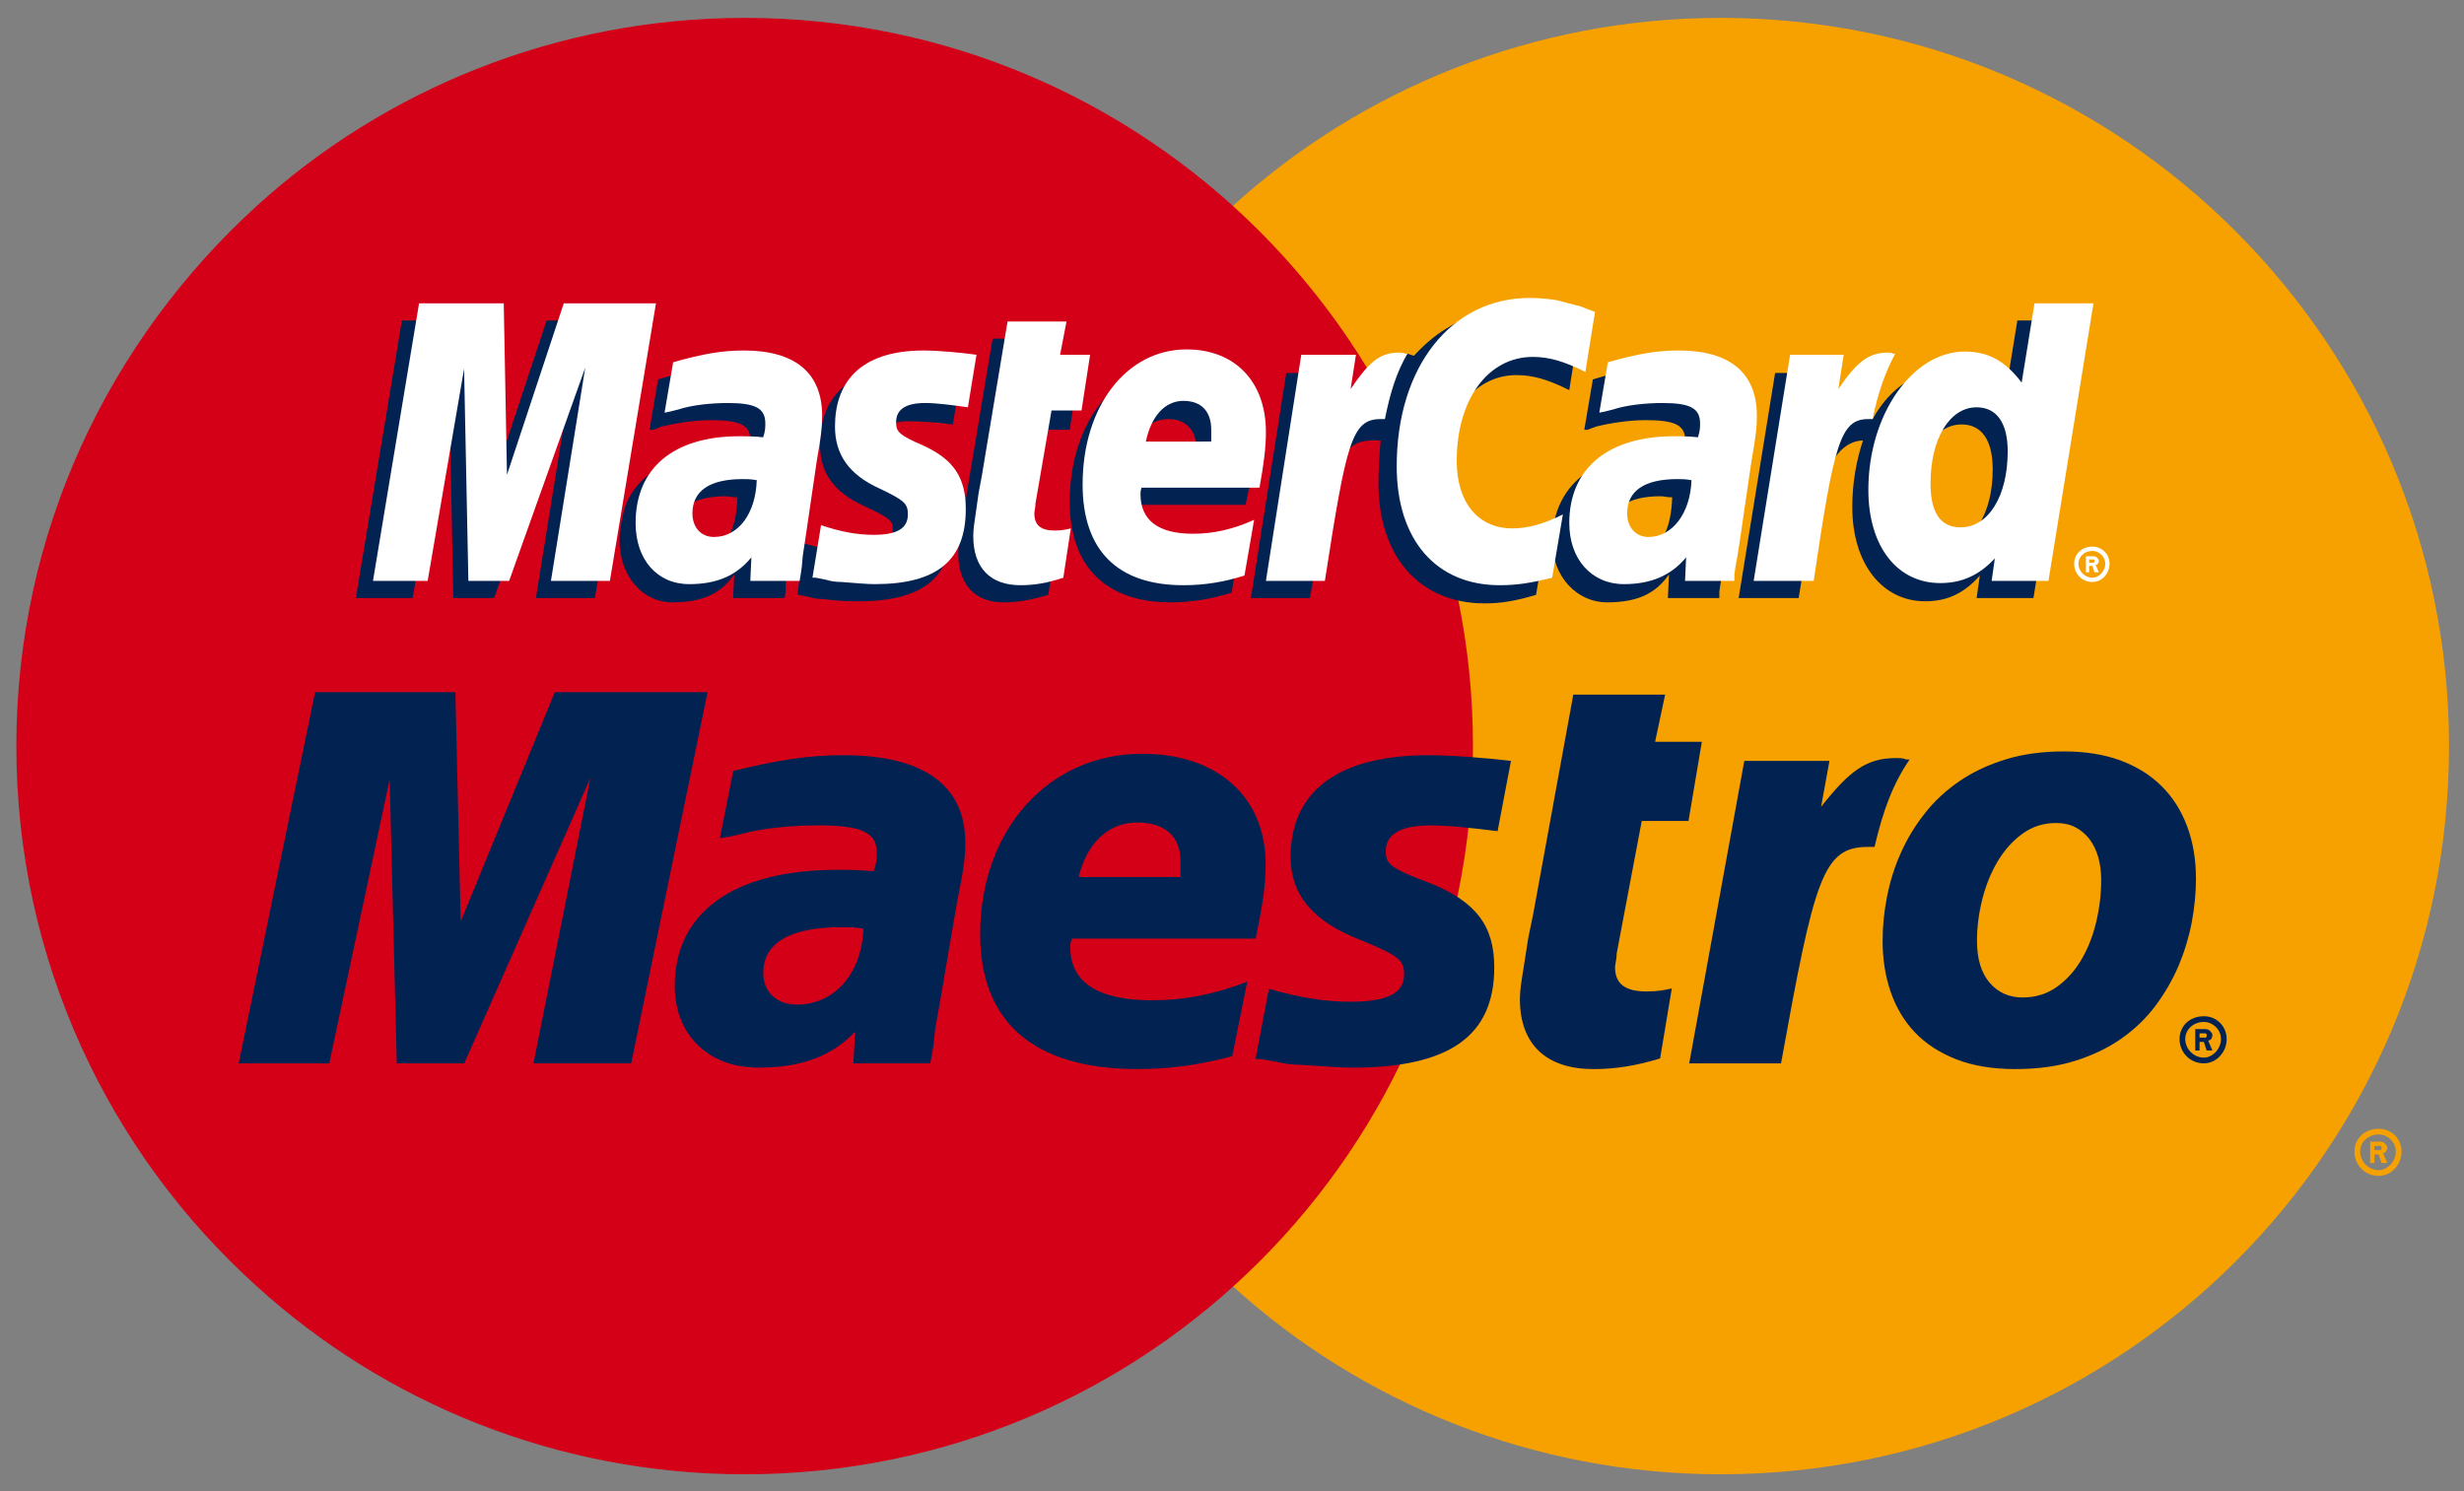 <?xml version="1.0" encoding="UTF-8" standalone="no"?>
<svg
   xmlns:dc="http://purl.org/dc/elements/1.1/"
   xmlns:cc="http://creativecommons.org/ns#"
   xmlns:rdf="http://www.w3.org/1999/02/22-rdf-syntax-ns#"
   xmlns:svg="http://www.w3.org/2000/svg"
   xmlns="http://www.w3.org/2000/svg"
   xmlns:sodipodi="http://sodipodi.sourceforge.net/DTD/sodipodi-0.dtd"
   xmlns:inkscape="http://www.inkscape.org/namespaces/inkscape"
   version="1.1"
   width="152"
   height="92"
   id="svg66"
   viewBox="0 0 152 92"
   sodipodi:docname="mastercard_maestro.svg"
   inkscape:version="0.92.3 (2405546, 2018-03-11)">
  <rect x="0" y="0" width="152" height="92" fill="#808080" stroke="none"/>
  <defs
     id="defs70" />
  <sodipodi:namedview
     pagecolor="#ffffff"
     bordercolor="#666666"
     borderopacity="1"
     objecttolerance="10"
     gridtolerance="10"
     guidetolerance="10"
     inkscape:pageopacity="0"
     inkscape:pageshadow="2"
     inkscape:window-width="1366"
     inkscape:window-height="705"
     id="namedview68"
     showgrid="false"
     inkscape:zoom="3.6669373"
     inkscape:cx="111.67976"
     inkscape:cy="41.671022"
     inkscape:window-x="-8"
     inkscape:window-y="-8"
     inkscape:window-maximized="1"
     inkscape:current-layer="svg66" />
  <g
     id="Layer1000"
     transform="matrix(0.828,0,0,0.828,-17.841,-24.293)">
    <path
       d="m 113.359,125.15 c 9.576,8.724 22.449,14.044 36.387,14.044 30.003,0 54.261,-24.258 54.261,-54.261 0,-29.897 -24.258,-54.261 -54.261,-54.261 -13.938,0 -26.811,5.32 -36.387,14.044 -10.959,10.001 -17.874,24.258 -17.874,40.217 0,15.959 6.915,30.322 17.874,40.217 z"
       style="fill:#f7a100;fill-rule:evenodd"
       id="path4"
       inkscape:connector-curvature="0" />
    <path
       d="m 40.639,125.15 c 9.576,8.724 22.449,14.044 36.387,14.044 30.003,0 54.261,-24.258 54.261,-54.261 0,-29.897 -24.258,-54.261 -54.261,-54.261 -13.938,0 -26.811,5.32 -36.387,14.044 -10.959,10.001 -17.874,24.258 -17.874,40.217 0,15.959 6.915,30.322 17.874,40.217 z"
       style="fill:#d40018;fill-rule:evenodd"
       id="path6"
       inkscape:connector-curvature="0" />
    <path
       d="m 196.958,115.149 c 0,-0.957 0.745,-1.702 1.809,-1.702 0.958,0 1.702,0.745 1.702,1.702 3e-4,0.958 -0.745,1.809 -1.702,1.809 -1.064,0 -1.809,-0.851 -1.809,-1.809 z m 1.809,1.383 c 0.638,0 1.276,-0.638 1.276,-1.383 0,-0.745 -0.638,-1.277 -1.277,-1.277 -0.745,0 -1.383,0.532 -1.383,1.277 3e-4,0.745 0.638,1.383 1.383,1.383 z m -0.319,-0.532 h -0.319 v -1.596 h 0.639 c 0.106,0 0.319,3e-4 0.425,0.106 0.107,0.106 0.212,0.213 0.212,0.319 3e-4,0.213 -0.106,0.425 -0.319,0.425 l 0.319,0.744 h -0.426 l -0.213,-0.638 h -0.319 z m 0,-0.957 h 0.213 c 0.107,0 0.213,0 0.213,0 0.107,0 0.107,-0.107 0.107,-0.213 0,0 0,-0.106 -0.107,-0.106 0,0 -0.106,0 -0.213,0 h -0.213 z"
       style="fill:#f7a100;fill-rule:evenodd"
       id="path8"
       inkscape:connector-curvature="0" />
    <path
       d="m 176.078,71.348 c 0,-0.719 0.559,-1.278 1.358,-1.278 0.719,0 1.278,0.559 1.278,1.278 2e-4,0.719 -0.559,1.357 -1.278,1.357 -0.799,-2e-4 -1.358,-0.639 -1.358,-1.357 z m 1.358,1.038 c 0.479,0 0.958,-0.479 0.958,-1.038 0,-0.559 -0.479,-0.958 -0.958,-0.958 -0.559,-3e-4 -1.038,0.399 -1.038,0.958 2e-4,0.559 0.479,1.038 1.038,1.038 z m -0.24,-0.4 h -0.24 v -1.198 h 0.479 c 0.08,0 0.239,3e-4 0.319,0.08 0.08,0.08 0.16,0.16 0.16,0.24 3e-4,0.16 -0.08,0.319 -0.239,0.319 l 0.24,0.559 h -0.32 l -0.16,-0.479 h -0.24 z m 0,-0.719 h 0.16 c 0.08,0 0.16,2e-4 0.16,2e-4 0.08,-2e-4 0.08,-0.08 0.08,-0.16 0,0 0,-0.08 -0.08,-0.08 0,-3e-4 -0.08,0 -0.16,0 l -0.16,-3e-4 z"
       style="fill:#ffffff;fill-rule:evenodd"
       id="path10"
       inkscape:connector-curvature="0" />
    <path
       d="m 99.649,73.664 c -1.358,0.399 -2.316,0.559 -3.354,0.559 -2.076,-2e-4 -3.354,-1.278 -3.354,-3.674 0,-0.479 0.08,-0.959 0.16,-1.518 l 0.239,-1.597 0.24,-1.358 1.917,-11.5 h 4.233 l -0.479,2.556 h 2.636 l -0.639,4.233 h -2.635 l -1.198,6.868 c 0,0.239 -0.08,0.479 -0.08,0.639 0,0.879 0.479,1.278 1.517,1.278 0.559,0 0.878,-0.08 1.358,-0.16 z"
       style="fill:#022351;fill-rule:evenodd"
       id="path12"
       inkscape:connector-curvature="0" />
    <path
       d="m 113.306,73.504 c -1.518,0.479 -3.035,0.719 -4.552,0.719 -4.712,-2e-4 -7.507,-2.556 -7.507,-7.507 0,-5.75 3.274,-10.063 7.747,-10.063 3.594,-2e-4 5.91,2.396 5.91,6.15 0,1.198 -0.16,2.396 -0.559,4.153 h -8.785 c 0,0.239 0,0.32 0,0.479 0,1.996 1.278,2.955 3.833,2.955 1.597,-3e-4 3.035,-0.32 4.632,-1.038 z m -2.636,-9.983 c 0,-0.319 0,-0.639 0,-0.798 0,-1.358 -0.799,-2.156 -2.076,-2.156 -1.438,0 -2.396,1.038 -2.795,2.955 z"
       style="fill:#022351;fill-rule:evenodd"
       id="path14"
       inkscape:connector-curvature="0" />
    <path
       d="M 65.867,73.903 H 61.474 L 64.03,58.011 58.359,73.903 H 55.325 L 55.005,58.09 52.29,73.903 H 48.057 L 51.491,53.218 h 6.309 L 58.04,65.997 62.273,53.218 h 7.028 z"
       style="fill:#022351;fill-rule:evenodd"
       id="path16"
       inkscape:connector-curvature="0" />
    <path
       d="m 76.488,66.396 c -0.479,0 -0.559,-0.08 -0.878,-0.08 -2.476,0 -3.753,0.959 -3.753,2.556 0,1.118 0.639,1.757 1.597,1.757 2.156,-2e-4 2.955,-1.757 3.035,-4.233 z m 3.514,7.507 h -3.833 l 0.08,-1.757 c -0.959,1.358 -2.236,2.077 -4.632,2.077 -2.156,-2e-4 -3.913,-1.917 -3.913,-4.632 0,-0.799 0.16,-1.517 0.319,-2.156 0.719,-2.636 3.354,-4.233 7.348,-4.312 0.479,-3e-4 1.278,0 1.917,0.08 0.16,-0.559 0.16,-0.798 0.16,-1.118 0,-1.118 -0.878,-1.438 -2.955,-1.438 -1.278,-2e-4 -2.635,0.239 -3.674,0.479 l -0.559,0.239 h -0.32 l 0.639,-3.754 c 2.076,-0.639 3.514,-0.878 5.111,-0.878 3.833,0 5.83,1.677 5.83,4.952 0,0.798 0.08,1.438 -0.24,3.274 l -0.878,5.99 -0.16,1.038 -0.16,0.878 v 0.559 z"
       style="fill:#022351;fill-rule:evenodd"
       id="path18"
       inkscape:connector-curvature="0" />
    <path
       d="m 134.549,57.291 c 1.198,0 2.316,0.32 3.913,1.118 l 0.719,-4.552 c -0.399,-0.16 -0.479,-0.16 -1.038,-0.4 l -1.837,-0.4 c -0.559,-0.16 -1.198,-0.239 -1.997,-0.239 -2.156,0 -3.434,0 -4.792,0.878 -0.719,0.399 -1.597,1.038 -2.635,2.156 l -0.479,-0.16 -4.552,3.194 0.239,-1.757 h -4.712 l -2.635,16.771 h 4.393 l 1.597,-9.025 c 0,0 0.639,-1.278 0.958,-1.677 0.799,-1.038 1.517,-1.038 2.396,-1.038 0.16,0 0.32,0 0.32,0 -0.08,0.958 -0.16,2.077 -0.16,3.195 2e-4,5.51 3.115,8.945 7.907,8.945 1.198,0 2.236,-0.16 3.833,-0.639 l 0.799,-4.712 c -1.438,0.719 -2.635,1.038 -3.754,1.038 -2.555,-3e-4 -4.073,-1.837 -4.073,-5.031 2e-4,-4.472 2.236,-7.667 5.59,-7.667 z"
       style="fill:#022351;fill-rule:evenodd"
       id="path20"
       inkscape:connector-curvature="0" />
    <path
       d="m 171.846,53.218 -0.959,5.91 c -1.038,-1.597 -2.316,-2.316 -3.993,-2.316 -2.316,-3e-4 -4.473,1.278 -5.83,3.754 v 0 l -2.795,-1.677 0.24,-1.757 h -4.712 l -2.715,16.771 h 4.472 l 1.438,-9.025 c 0,0 1.118,-1.278 1.437,-1.677 0.639,-0.798 1.358,-1.038 1.917,-1.038 -0.479,1.438 -0.799,3.115 -0.799,4.952 0,4.233 2.236,7.028 5.431,7.028 1.598,0 2.875,-0.559 4.073,-1.917 l -0.24,1.677 h 4.233 l 3.354,-20.685 z m -5.351,16.692 c -1.518,0 -2.236,-1.038 -2.236,-3.274 2e-4,-3.275 1.358,-5.67 3.434,-5.67 1.518,0 2.316,1.198 2.316,3.354 0,3.274 -1.438,5.59 -3.514,5.59 z"
       style="fill:#022351;fill-rule:evenodd"
       id="path22"
       inkscape:connector-curvature="0" />
    <path
       d="m 146.13,66.396 c -0.479,0 -0.559,-0.08 -0.879,-0.08 -2.476,0 -3.754,0.959 -3.754,2.556 2e-4,1.118 0.639,1.757 1.597,1.757 2.157,-2e-4 2.955,-1.757 3.035,-4.233 z m 3.514,7.507 h -3.834 l 0.08,-1.757 c -0.959,1.358 -2.236,2.077 -4.632,2.077 -2.156,-2e-4 -4.073,-1.837 -4.073,-4.632 0.08,-3.993 3.035,-6.469 7.827,-6.469 0.479,-3e-4 1.278,0 1.917,0.08 0.16,-0.559 0.16,-0.798 0.16,-1.118 0,-1.118 -0.879,-1.438 -2.955,-1.438 -1.278,-2e-4 -2.715,0.239 -3.674,0.479 l -0.639,0.239 h -0.24 l 0.639,-3.754 c 2.076,-0.639 3.514,-0.878 5.111,-0.878 3.833,0 5.83,1.677 5.83,4.952 3e-4,0.798 0.08,1.438 -0.239,3.274 l -0.878,5.99 -0.16,1.038 -0.16,0.878 -0.08,0.559 z"
       style="fill:#022351;fill-rule:evenodd"
       id="path24"
       inkscape:connector-curvature="0" />
    <path
       d="m 89.187,60.726 c 0.878,0 2.076,0.08 3.354,0.24 l 0.639,-3.914 c -1.278,-0.16 -2.955,-0.319 -3.993,-0.319 -4.872,0 -6.549,2.636 -6.549,5.75 0,1.997 0.958,3.514 3.274,4.552 1.837,0.878 2.156,1.038 2.156,1.757 0,1.038 -0.958,1.677 -2.715,1.677 -1.278,-2e-4 -2.476,-0.239 -3.913,-0.639 l -0.479,3.833 h 0.08 l 0.799,0.16 c 0.239,0.08 0.639,0.16 1.118,0.16 1.118,0.16 1.997,0.16 2.556,0.16 4.872,0 6.948,-1.837 6.948,-5.59 0,-2.316 -1.118,-3.674 -3.354,-4.632 -1.837,-0.878 -2.077,-0.958 -2.077,-1.757 0,-0.798 0.799,-1.438 2.156,-1.438 z"
       style="fill:#022351;fill-rule:evenodd"
       id="path26"
       inkscape:connector-curvature="0" />
    <path
       d="m 140.38,52.58 -0.719,4.472 c -1.598,-0.798 -2.716,-1.118 -3.914,-1.118 -3.354,0 -5.67,3.195 -5.67,7.747 2e-4,3.115 1.597,5.031 4.153,5.031 1.118,0 2.316,-0.319 3.754,-1.038 l -0.798,4.712 c -1.598,0.399 -2.636,0.559 -3.913,0.559 -4.712,-2e-4 -7.667,-3.354 -7.667,-8.865 0,-7.428 4.073,-12.539 9.903,-12.539 0.799,0 1.438,0.08 1.997,0.16 l 1.837,0.479 c 0.559,0.24 0.639,0.24 1.038,0.4 z"
       style="fill:#ffffff;fill-rule:evenodd"
       id="path28"
       inkscape:connector-curvature="0" />
    <path
       d="m 126.244,55.694 c -0.16,-0.08 -0.32,-0.08 -0.479,-0.08 -1.438,-2e-4 -2.236,0.719 -3.594,2.715 l 0.399,-2.556 h -4.073 l -2.635,16.852 h 4.392 c 1.597,-10.303 1.996,-12.059 4.153,-12.059 0.08,0 0.08,0 0.32,0 0.399,-1.997 0.878,-3.514 1.677,-4.872 z"
       style="fill:#ffffff;fill-rule:evenodd"
       id="path30"
       inkscape:connector-curvature="0" />
    <path
       d="m 100.767,72.386 c -1.198,0.399 -2.156,0.559 -3.195,0.559 -2.236,-2e-4 -3.514,-1.278 -3.514,-3.674 0,-0.479 0.08,-0.959 0.16,-1.518 l 0.239,-1.677 0.239,-1.278 1.917,-11.5 h 4.393 l -0.479,2.476 h 2.236 l -0.639,4.153 h -2.236 l -1.198,6.948 c 0,0.32 -0.08,0.559 -0.08,0.719 0,0.878 0.479,1.278 1.517,1.278 0.559,0 0.878,-0.08 1.198,-0.16 z"
       style="fill:#ffffff;fill-rule:evenodd"
       id="path32"
       inkscape:connector-curvature="0" />
    <path
       d="m 83.756,61.125 c 0,2.076 1.038,3.594 3.354,4.632 1.837,0.878 2.076,1.118 2.076,1.917 0,1.038 -0.799,1.517 -2.556,1.517 -1.278,-2e-4 -2.476,-0.239 -3.913,-0.719 l -0.639,3.913 h 0.24 l 0.799,0.16 c 0.24,0.08 0.639,0.16 1.118,0.16 1.038,0.08 1.917,0.16 2.476,0.16 4.632,0 6.789,-1.757 6.789,-5.59 0,-2.316 -0.878,-3.674 -3.115,-4.712 -1.837,-0.799 -2.077,-1.038 -2.077,-1.757 0,-0.958 0.719,-1.438 2.156,-1.438 0.878,-2e-4 2.076,0.16 3.195,0.32 l 0.639,-3.914 c -1.118,-0.16 -2.875,-0.319 -3.913,-0.319 -4.952,0 -6.629,2.556 -6.629,5.67 z"
       style="fill:#ffffff;fill-rule:evenodd"
       id="path34"
       inkscape:connector-curvature="0" />
    <path
       d="m 174.162,72.626 h -4.232 l 0.239,-1.677 c -1.198,1.278 -2.476,1.837 -4.073,1.837 -3.194,0 -5.351,-2.715 -5.351,-6.948 3e-4,-5.591 3.274,-10.303 7.188,-10.303 1.757,0 3.035,0.719 4.233,2.316 l 0.958,-5.91 h 4.392 z m -6.549,-3.993 c 2.076,0 3.514,-2.316 3.514,-5.67 0,-2.077 -0.799,-3.274 -2.316,-3.274 -1.996,0 -3.434,2.316 -3.434,5.67 3e-4,2.156 0.719,3.274 2.237,3.274 z"
       style="fill:#ffffff;fill-rule:evenodd"
       id="path36"
       inkscape:connector-curvature="0" />
    <path
       d="m 114.264,72.226 c -1.517,0.479 -2.955,0.719 -4.552,0.719 -4.952,-2e-4 -7.507,-2.636 -7.507,-7.507 0,-5.83 3.274,-10.063 7.747,-10.063 3.594,-2e-4 5.91,2.396 5.91,6.149 3e-4,1.198 -0.16,2.396 -0.479,4.153 h -8.785 c -0.08,0.239 -0.08,0.319 -0.08,0.479 0,1.917 1.278,2.955 3.913,2.955 1.517,0 2.955,-0.32 4.552,-1.038 z m -2.476,-9.983 c 0,-0.319 0,-0.639 0,-0.878 0,-1.358 -0.719,-2.156 -2.076,-2.156 -1.358,0 -2.396,1.118 -2.795,3.035 z"
       style="fill:#ffffff;fill-rule:evenodd"
       id="path38"
       inkscape:connector-curvature="0" />
    <path
       d="m 66.985,72.626 h -4.392 l 2.556,-15.893 -5.671,15.893 H 56.443 L 56.123,56.812 53.408,72.626 H 49.335 L 52.769,51.941 h 6.309 l 0.24,12.778 4.233,-12.778 h 6.868 z"
       style="fill:#ffffff;fill-rule:evenodd"
       id="path40"
       inkscape:connector-curvature="0" />
    <path
       d="m 77.926,65.118 c -0.479,-0.08 -0.719,-0.08 -1.038,-0.08 -2.476,-3e-4 -3.753,0.878 -3.753,2.556 0,1.038 0.639,1.757 1.597,1.757 1.837,-3e-4 3.115,-1.757 3.195,-4.233 z m 3.195,7.507 h -3.674 l 0.08,-1.757 c -1.118,1.358 -2.556,1.997 -4.632,1.997 -2.396,0 -3.993,-1.837 -3.993,-4.552 0,-4.073 2.795,-6.469 7.747,-6.469 0.479,-3e-4 1.118,0 1.757,0.08 0.16,-0.479 0.16,-0.719 0.16,-1.038 0,-1.118 -0.719,-1.517 -2.795,-1.517 -1.278,-2e-4 -2.715,0.16 -3.674,0.479 l -0.639,0.16 -0.399,0.08 0.639,-3.754 c 2.236,-0.639 3.674,-0.878 5.271,-0.878 3.833,0 5.83,1.677 5.83,4.872 0,0.878 -0.08,1.518 -0.399,3.354 l -0.879,5.99 -0.16,1.038 -0.08,0.878 -0.08,0.559 z"
       style="fill:#ffffff;fill-rule:evenodd"
       id="path42"
       inkscape:connector-curvature="0" />
    <path
       d="m 147.567,65.118 c -0.479,-0.08 -0.719,-0.08 -1.038,-0.08 -2.476,-3e-4 -3.754,0.878 -3.754,2.556 2e-4,1.038 0.639,1.757 1.597,1.757 1.757,-3e-4 3.115,-1.757 3.195,-4.233 z m 3.195,7.507 h -3.674 l 0.08,-1.757 c -1.118,1.358 -2.636,1.997 -4.632,1.997 -2.396,0 -4.073,-1.837 -4.073,-4.552 0,-4.073 2.875,-6.469 7.827,-6.469 0.479,-3e-4 1.118,0 1.757,0.08 0.16,-0.479 0.16,-0.719 0.16,-1.038 3e-4,-1.118 -0.719,-1.517 -2.795,-1.517 -1.278,-2e-4 -2.715,0.16 -3.674,0.479 l -0.639,0.16 -0.399,0.08 0.639,-3.754 c 2.236,-0.639 3.674,-0.878 5.271,-0.878 3.833,0 5.83,1.677 5.83,4.872 0,0.878 -0.08,1.518 -0.399,3.354 l -0.878,5.99 -0.16,1.038 -0.16,0.878 -0.08,0.559 z"
       style="fill:#ffffff;fill-rule:evenodd"
       id="path44"
       inkscape:connector-curvature="0" />
    <path
       d="m 162.582,55.694 c -0.08,-0.08 -0.24,-0.08 -0.4,-0.08 -1.437,-2e-4 -2.316,0.719 -3.674,2.715 l 0.4,-2.556 h -3.993 l -2.715,16.852 h 4.472 c 1.517,-10.303 1.997,-12.059 4.073,-12.059 0.16,0 0.16,0 0.32,0 0.399,-1.997 0.958,-3.514 1.677,-4.872 z"
       style="fill:#ffffff;fill-rule:evenodd"
       id="path46"
       inkscape:connector-curvature="0" />
    <g
       id="Layer1001">
      <path
         d="m 185.153,94.826 c 0,1.046 -0.106,2.122 -0.31,3.22 -0.211,1.106 -0.536,2.182 -0.974,3.227 -0.446,1.054 -1.02,2.047 -1.715,2.987 -0.702,0.941 -1.555,1.76 -2.545,2.46 -0.997,0.7 -2.153,1.256 -3.452,1.663 -1.306,0.413 -2.795,0.617 -4.463,0.617 -1.677,0 -3.142,-0.241 -4.388,-0.722 -1.246,-0.489 -2.281,-1.159 -3.09,-2.009 -0.808,-0.85 -1.412,-1.865 -1.812,-3.032 -0.4,-1.166 -0.597,-2.43 -0.597,-3.777 0,-1.091 0.106,-2.197 0.332,-3.318 0.22,-1.128 0.559,-2.212 1.027,-3.25 0.461,-1.046 1.058,-2.024 1.783,-2.942 0.718,-0.925 1.586,-1.723 2.591,-2.408 0.997,-0.685 2.145,-1.219 3.436,-1.618 1.292,-0.399 2.742,-0.594 4.351,-0.594 1.578,0 2.975,0.226 4.192,0.67 1.215,0.451 2.243,1.091 3.074,1.918 0.839,0.828 1.465,1.828 1.903,2.994 0.438,1.174 0.657,2.476 0.657,3.912 z m -7.062,0.09 c 0,-0.617 -0.075,-1.189 -0.219,-1.708 -0.151,-0.519 -0.37,-0.971 -0.657,-1.347 -0.287,-0.369 -0.634,-0.662 -1.05,-0.881 -0.415,-0.211 -0.892,-0.316 -1.435,-0.316 -0.929,0 -1.76,0.263 -2.493,0.79 -0.733,0.534 -1.344,1.211 -1.85,2.054 -0.498,0.835 -0.883,1.775 -1.148,2.821 -0.265,1.039 -0.401,2.084 -0.401,3.13 0,1.331 0.318,2.37 0.944,3.107 0.627,0.73 1.443,1.098 2.448,1.098 0.959,0 1.797,-0.256 2.529,-0.767 0.733,-0.519 1.345,-1.189 1.836,-2.017 0.498,-0.835 0.868,-1.768 1.118,-2.814 0.249,-1.046 0.378,-2.092 0.378,-3.152 z"
         style="fill:#022351;fill-rule:evenodd"
         id="path48"
         inkscape:connector-curvature="0" />
      <path
         d="m 145.231,108.206 c -1.866,0.567 -3.358,0.794 -4.975,0.794 -3.483,-3e-4 -5.473,-1.815 -5.473,-5.218 0,-0.681 0.124,-1.361 0.249,-2.155 l 0.373,-2.382 0.373,-1.815 2.985,-16.334 h 6.841 l -0.747,3.516 h 3.483 l -0.995,5.899 h -3.483 l -1.866,9.868 c 0,0.454 -0.124,0.794 -0.124,1.021 0,1.248 0.747,1.815 2.363,1.815 0.871,0 1.368,-0.113 1.866,-0.227 z"
         style="fill:#022351;fill-rule:evenodd"
         id="path50"
         inkscape:connector-curvature="0" />
      <path
         d="m 117.699,93.194 c 0,2.777 1.617,4.806 5.224,6.194 2.861,1.175 3.234,1.495 3.234,2.563 0,1.388 -1.244,2.029 -3.98,2.029 -1.99,-4e-4 -3.856,-0.32 -6.095,-0.961 l -0.995,5.234 h 0.373 l 1.244,0.213 c 0.373,0.107 0.995,0.214 1.741,0.214 1.617,0.107 2.985,0.214 3.856,0.214 7.214,0 10.573,-2.349 10.573,-7.476 0,-3.098 -1.368,-4.913 -4.851,-6.301 -2.861,-1.068 -3.234,-1.389 -3.234,-2.35 0,-1.282 1.119,-1.923 3.358,-1.923 1.368,-3e-4 3.234,0.214 4.976,0.427 l 0.995,-5.234 c -1.741,-0.214 -4.478,-0.427 -6.095,-0.427 -7.712,0 -10.324,3.418 -10.324,7.583 z"
         style="fill:#022351;fill-rule:evenodd"
         id="path52"
         inkscape:connector-curvature="0" />
      <path
         d="m 113.353,108.039 c -2.363,0.64 -4.602,0.961 -7.09,0.961 -7.712,-3e-4 -11.692,-3.525 -11.692,-10.04 0,-7.797 5.1,-13.457 12.065,-13.457 5.598,-3e-4 9.204,3.204 9.204,8.224 4e-4,1.601 -0.249,3.204 -0.747,5.554 h -13.682 c -0.125,0.32 -0.125,0.427 -0.125,0.641 0,2.563 1.99,3.952 6.095,3.952 2.363,0 4.602,-0.427 7.09,-1.389 z m -3.856,-13.351 c 0,-0.427 0,-0.854 0,-1.175 0,-1.816 -1.119,-2.884 -3.234,-2.884 -2.114,0 -3.731,1.495 -4.353,4.059 z"
         style="fill:#022351;fill-rule:evenodd"
         id="path54"
         inkscape:connector-curvature="0" />
      <path
         d="M 68.573,108.573 H 61.295 L 65.53,87.32 56.135,108.573 h -5.028 l -0.529,-21.147 -4.499,21.147 h -6.748 l 5.69,-27.662 h 10.453 l 0.397,17.088 7.013,-17.088 h 11.379 z"
         style="fill:#022351;fill-rule:evenodd"
         id="path56"
         inkscape:connector-curvature="0" />
      <path
         d="m 85.874,98.534 c -0.747,-0.107 -1.119,-0.107 -1.617,-0.107 -3.856,-3e-4 -5.846,1.175 -5.846,3.418 0,1.389 0.995,2.35 2.487,2.35 2.861,-3e-4 4.851,-2.35 4.976,-5.66 z m 4.975,10.039 h -5.722 l 0.125,-2.35 c -1.741,1.816 -3.98,2.67 -7.214,2.67 -3.731,0 -6.219,-2.456 -6.219,-6.088 0,-5.447 4.354,-8.651 12.065,-8.651 0.747,-4e-4 1.741,0 2.737,0.107 0.249,-0.641 0.249,-0.961 0.249,-1.389 0,-1.496 -1.119,-2.029 -4.354,-2.029 -1.99,-3e-4 -4.229,0.214 -5.721,0.641 l -0.995,0.213 -0.622,0.107 0.995,-5.02 c 3.483,-0.854 5.721,-1.175 8.209,-1.175 5.97,0 9.08,2.243 9.08,6.515 0,1.175 -0.125,2.03 -0.622,4.486 l -1.368,8.01 -0.249,1.388 -0.124,1.175 -0.124,0.747 z"
         style="fill:#022351;fill-rule:evenodd"
         id="path58"
         inkscape:connector-curvature="0" />
      <path
         d="m 163.568,85.931 c -0.249,-0.107 -0.498,-0.107 -0.747,-0.107 -2.239,-3e-4 -3.483,0.961 -5.597,3.631 l 0.622,-3.418 h -6.344 l -4.104,22.536 h 6.841 c 2.488,-13.778 3.109,-16.127 6.468,-16.127 0.124,0 0.124,0 0.498,0 0.622,-2.67 1.368,-4.699 2.612,-6.515 z"
         style="fill:#022351;fill-rule:evenodd"
         id="path60"
         inkscape:connector-curvature="0" />
      <path
         d="m 183.929,106.764 c 0,-0.957 0.745,-1.702 1.809,-1.702 0.958,0 1.702,0.745 1.702,1.702 3e-4,0.958 -0.745,1.808 -1.702,1.808 -1.064,0 -1.809,-0.851 -1.809,-1.809 z m 1.809,1.383 c 0.638,0 1.276,-0.638 1.276,-1.383 0,-0.745 -0.638,-1.277 -1.277,-1.277 -0.745,0 -1.383,0.532 -1.383,1.277 3e-4,0.745 0.638,1.383 1.383,1.383 z m -0.319,-0.532 h -0.319 v -1.596 h 0.639 c 0.106,0 0.319,3e-4 0.425,0.107 0.107,0.106 0.212,0.213 0.212,0.319 4e-4,0.213 -0.106,0.425 -0.319,0.425 l 0.319,0.744 h -0.426 l -0.212,-0.638 h -0.319 z m 0,-0.957 h 0.212 c 0.107,0 0.213,0 0.213,0 0.107,0 0.107,-0.107 0.107,-0.213 0,0 0,-0.107 -0.107,-0.107 0,0 -0.106,0 -0.213,0 h -0.212 z"
         style="fill:#022351;fill-rule:evenodd"
         id="path62"
         inkscape:connector-curvature="0" />
    </g>
  </g>
</svg>
